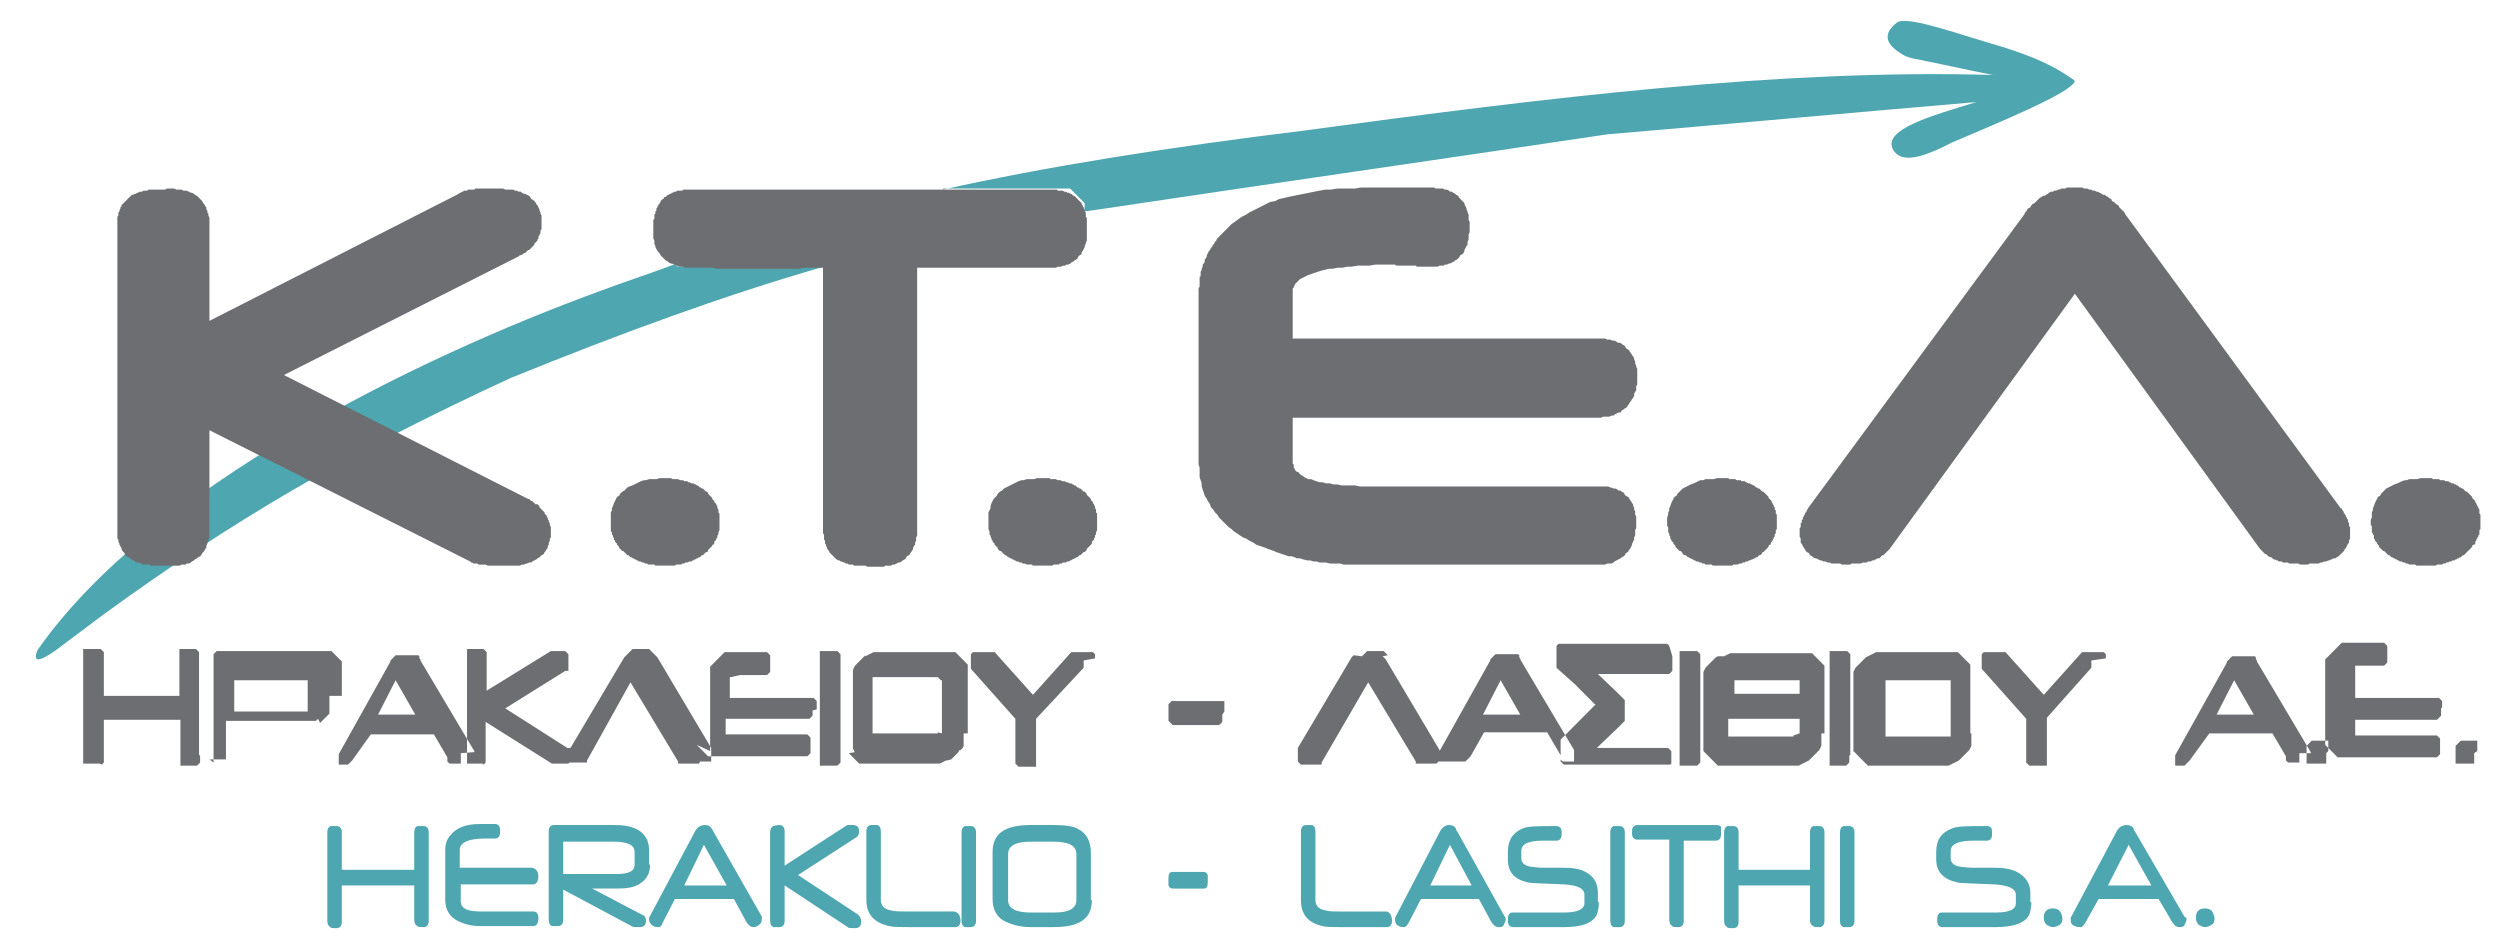 <svg width="120" height="45" viewBox="0 0 120 45" fill="none" xmlns="http://www.w3.org/2000/svg">
<g id="logo_ktel 1">
<path id="Vector" fill-rule="evenodd" clip-rule="evenodd" d="M9.604 36.252V36.352V36.402V36.452V36.502V36.552V36.602L9.554 36.652L9.505 36.702L9.455 36.752H9.405H9.356H9.306H9.256H9.207H9.157H9.107H9.058H9.008H8.958H8.909H8.859H8.809H8.76H8.71H8.66V36.702V36.652V36.602V36.552V36.502V36.452V36.402V36.352V36.302V36.252V34.552H4.985V36.252V36.302V36.352V36.402V36.452V36.502V36.552V36.602L4.936 36.652L4.886 36.702L4.787 36.652H4.737H4.687H4.638H4.588H4.538H4.489H4.439H4.389H4.34H4.29H4.24H4.191H4.141H4.092H4.042H3.992V36.602V36.552V36.502V36.452V36.402V36.352V36.302V36.252V36.202V36.152V31.652V31.602V31.552V31.502V31.452V31.402V31.352V31.302V31.252V31.202V31.152H4.042H4.092H4.141H4.191H4.24H4.29H4.34H4.389H4.439H4.489H4.538H4.588H4.638H4.687H4.737H4.787H4.836L4.886 31.202L4.936 31.252L4.985 31.302V31.352V31.402V31.452V31.502V31.552V31.602V31.652V33.402H8.611V31.652V31.602V31.552V31.502V31.452V31.402V31.352V31.302V31.252V31.202V31.152H8.66H8.71H8.76H8.809H8.859H8.909H8.958H9.008H9.058H9.107H9.157H9.207H9.256H9.306H9.356H9.405L9.455 31.202L9.505 31.252L9.554 31.302V31.352V31.402V31.452V31.502V31.552V31.602V31.652V36.252H9.604ZM15.812 33.402V33.452V33.502V33.552V33.602V33.652V33.702V33.752V33.802V33.852V33.902V33.952V34.002V34.052V34.102V34.152V34.202V34.252L15.762 34.302L15.713 34.352L15.663 34.402L15.613 34.452L15.563 34.502L15.514 34.552L15.464 34.602L15.415 34.652L15.365 34.702L15.265 34.502L15.216 34.552L15.166 34.602H15.117H15.067H15.017H14.967H14.918H14.868H14.819H14.769H14.719H14.67H14.62H14.57H14.521H14.471H14.421H14.372H14.322H14.272H14.223H14.173H14.123H14.074H14.024H13.974H13.925H13.875H13.825H13.776H13.726H13.676H13.627H13.577H13.527H13.478H10.846V35.952V36.002V36.052V36.102V36.152V36.202V36.252V36.302V36.352V36.402V36.452H10.796H10.746H10.697H10.647H10.597H10.548H10.498H10.448H10.399H10.349H10.299H10.25H10.2H10.15H10.101H10.051L10.001 36.402L10.25 36.602V36.552V36.502V36.452V36.402V36.352V36.302V36.252V31.752V31.702V31.652V31.602V31.552V31.502V31.452V31.402L10.299 31.352L10.349 31.302L10.399 31.252H10.448H10.498H10.548H10.597H10.647H10.697H14.024H14.074H14.123H14.173H14.223H14.272H14.322H14.372H14.421H14.471H14.521H14.57H14.62H14.67H14.719H14.769H14.819H14.868H14.918H14.967H15.017H15.067H15.117H15.166H15.216H15.265H15.315H15.365H15.415H15.464H15.514H15.563H15.613H15.663H15.713H15.762H15.812H15.861H15.911L15.961 31.302L16.01 31.352L16.06 31.402L16.11 31.452L16.159 31.502L16.209 31.552L16.259 31.602L16.308 31.652L16.358 31.702L16.408 31.752V31.802V31.852V31.902V31.952V32.002V32.052V32.102V32.152V32.202V32.252V32.302V32.352V32.402V32.452V32.502V32.552V33.402H15.812ZM14.769 33.352V32.652H14.719H14.67H14.62H14.57H14.521H14.471H14.421H14.372H14.322H14.272H14.223H14.173H14.123H14.074H14.024H13.974H13.925H11.243V34.152H13.925H13.974H14.024H14.074H14.123H14.173H14.223H14.272H14.322H14.372H14.421H14.471H14.521H14.57H14.62H14.67H14.719H14.769V34.102V34.052V33.352ZM22.119 36.152V36.202V36.252V36.302V36.352V36.402V36.452V36.502V36.552V36.602V36.652H22.069H22.02H21.97H21.92H21.871H21.821H21.771H21.722H21.672H21.622H21.573L21.523 36.602L21.473 36.552V36.502V36.452V36.402V36.352L20.828 35.252H17.798L16.904 36.502L16.855 36.552L16.805 36.602L16.755 36.652L16.706 36.702H16.656H16.606H16.557H16.507H16.457H16.408H16.358H16.308H16.259V36.652V36.602V36.552V36.502V36.452V36.402V36.352V36.302V36.252V36.202L18.742 31.752V31.702L18.791 31.652L18.841 31.602L18.891 31.552L18.941 31.502L18.99 31.452H19.04H19.09H19.139H19.189H19.238H19.288H19.338H19.387H19.437H19.487H19.536H19.586H19.636H19.685H19.735H19.785H19.834H19.884H19.934H19.983H20.033H20.083L20.132 31.502V31.552V31.602L20.182 31.652V31.702L22.765 36.052V36.102L22.119 36.152ZM19.934 34.302L18.99 32.652L18.146 34.302H19.934ZM27.333 36.602L27.284 36.652H27.234H27.184H27.135H27.085H27.035H26.986H26.936H26.886H26.837H26.787H26.738H26.688H26.638H26.588H26.539H26.489L23.311 34.652V36.252V36.302V36.352V36.402V36.452V36.502V36.552V36.602L23.261 36.652L23.211 36.702L23.162 36.652H23.112H23.062H23.013H22.963H22.913H22.864H22.814H22.765H22.715H22.665H22.616H22.566H22.516H22.466H22.417V36.602V36.552V36.502V36.452V36.402V36.352V36.302V36.252V36.202V36.152V31.652V31.602V31.552V31.502V31.452V31.402V31.352V31.302V31.252V31.202V31.152H22.466H22.516H22.566H22.616H22.665H22.715H22.765H22.814H22.864H22.913H22.963H23.013H23.062H23.112H23.162H23.211L23.261 31.202L23.311 31.252L23.36 31.302V31.352V31.402V31.452V31.502V31.552V31.602V31.652V33.152L26.439 31.252H26.489H26.787H26.837H26.886H26.936H26.986H27.035H27.085H27.135L27.184 31.302L27.234 31.352L27.284 31.402V31.452V31.502V31.552V31.602V31.652V31.702V31.752V31.802V31.852V31.902V31.952V32.002V32.052V32.102V32.152V32.202H27.234H27.184H27.135L24.254 34.002L27.234 35.902H27.284H27.333H27.383L29.965 31.552L30.015 31.502L30.065 31.452L30.114 31.402L30.164 31.352L30.214 31.302L30.264 31.252L30.313 31.202L30.363 31.152H30.413H30.462H30.512H30.561H30.611H30.661H30.71H30.76H30.81H30.859H30.909H30.959H31.008H31.058H31.108H31.157L31.207 31.202L31.257 31.252L31.306 31.302L31.356 31.352L31.406 31.402L31.455 31.452L31.505 31.502L31.555 31.552L34.137 35.902V35.952V36.002V36.052V36.102V36.152V36.202V36.252V36.302V36.352V36.402V36.452V36.502V36.552H33.591V36.602L33.541 36.652H33.492H33.442H33.392H33.343H33.293H33.243H33.194H33.144H33.094H33.045H32.995H32.945H32.896H32.846H32.796H32.747H32.697H32.647H32.598H32.548V36.602V36.552L30.264 32.752L28.178 36.502V36.552V36.602H28.128H28.078H28.029H27.979H27.929H27.88H27.83H27.78H27.731H27.681H27.631H27.582H27.532H27.482H27.433H27.383H27.333H27.284H27.234H27.333ZM39.004 34.102V34.152V34.202V34.252V34.302V34.352L38.954 34.402L38.905 34.452L38.855 34.502H38.805H38.756H38.706H38.656H38.607H38.557H34.832V35.202V35.252H34.882H34.932H34.981H35.031H35.081H35.13H35.18H35.23H35.279H35.329H35.379H35.428H35.478H35.528H35.577H35.627H35.677H38.458H38.507H38.557H38.607H38.656H38.706H38.756L38.805 35.302L38.855 35.352L38.905 35.402V35.452V35.502V35.552V35.602V35.652V35.702V35.752V35.802V35.852V35.902V35.952V36.002V36.052V36.102V36.152L38.855 36.202L38.805 36.252L38.756 36.302H38.706H38.656H38.607H38.557H38.507H35.677H35.627H35.577H35.528H35.478H35.428H35.379H35.329H35.279H35.23H35.18H35.13H35.081H35.031H34.981H34.932H34.882H34.832H34.783H34.733H34.683H34.634H34.584H34.534H34.485H34.435H34.385H34.336H34.286H34.236H34.187H34.137H34.087H34.038H33.988L33.938 36.252L33.889 36.202L33.839 36.152L33.789 36.102L33.74 36.052L33.69 36.002L33.641 35.952L33.591 35.902L33.541 35.852L33.492 35.802L33.442 35.752L34.087 36.052V36.002V35.952V35.902V35.852V35.802V35.752V35.702V35.652V35.602V35.552V35.502V35.452V35.402V35.352V35.302V35.252V35.202V35.152V32.602V32.552V32.502V32.452V32.402V32.352V32.302V32.252V32.202V32.152V32.102V32.052V32.002V31.952V31.902V32.002L34.137 31.952L34.187 31.902L34.236 31.852L34.286 31.802L34.336 31.752L34.385 31.702L34.435 31.652L34.485 31.602L34.534 31.552L34.584 31.502L34.634 31.452L34.683 31.402L34.733 31.352L34.783 31.302H34.832H34.882H34.932H34.981H35.031H35.081H35.13H35.18H35.23H35.279H35.329H35.379H35.428H35.478H35.528H35.577H35.627H35.677H35.726H36.521H36.571H36.62H36.67H36.72H36.769H36.819L36.868 31.352L36.918 31.402L36.968 31.452V31.502V31.552V31.602V31.652V31.702V31.752V31.802V31.902V31.952V32.002V32.052V32.102V32.152V32.202V32.252L36.918 32.302L36.868 32.352L36.819 32.402H36.769H36.72H36.67H36.62H36.571H36.521H36.422H36.322H36.273H36.223H36.173H36.124H36.074H36.024H35.975H35.925H35.875H35.826H35.776H35.726H35.677H35.627H35.577H35.528L35.081 32.502H35.031V32.552V33.502H38.756H38.805H38.855H38.905H38.954H39.004H39.054L39.103 33.552L39.153 33.602L39.203 33.652V33.702V33.752V33.802V33.852V33.902V33.952V34.002V34.052L39.004 34.102ZM40.345 36.252V36.352V36.402V36.452V36.502V36.552V36.602L40.295 36.652L40.246 36.702L40.196 36.752H40.146H40.097H40.047H39.997H39.948H39.898H39.848H39.799H39.749H39.699H39.65H39.6H39.55H39.501H39.451H39.401H39.352V36.702V36.652V36.602V36.552V36.502V36.452V36.402V36.352V36.302V36.252V31.752V31.702V31.652V31.602V31.552V31.502V31.452V31.402V31.352V31.302V31.252H39.401H39.451H39.501H39.55H39.6H39.65H39.699H39.749H39.799H39.848H39.898H39.948H39.997H40.047H40.097H40.146H40.196L40.246 31.302L40.295 31.352L40.345 31.402V31.452V31.502V31.552V31.602V31.652V31.702V31.752V36.252ZM46.255 35.202V35.302V35.402V35.502V35.602V35.702V35.802L46.205 35.902L46.155 35.952L46.106 36.002H46.056L46.006 36.102L45.957 36.152L45.907 36.202L45.857 36.252L45.808 36.302L45.758 36.352L45.708 36.402L45.659 36.452L45.46 36.502H45.41L45.311 36.552L45.212 36.602L45.112 36.652H45.013H44.914H44.815H44.715H44.616H44.517H44.417H44.318H44.169H42.927H42.878H42.828H42.778H42.729H42.679H42.629H42.58H42.53H42.48H42.431H42.381H42.331H42.282H42.232H42.182H42.133H42.083H42.033H41.984H41.934H41.884H41.835H41.785H41.735H41.686H41.636H41.586H41.537H41.487H41.438H41.388H41.338H41.288H41.239L41.189 36.602L41.139 36.552L41.09 36.502L41.04 36.452L40.99 36.402L40.941 36.352L40.891 36.302L40.842 36.252L40.792 36.202L40.742 36.152L41.04 36.102L40.99 36.052V36.002L40.941 35.952V35.902V35.852V35.802V35.752V35.702V35.652V35.602V35.552V35.502V35.452V35.402V35.352V35.302V35.252V35.202V35.152V32.752V32.652V32.552V32.452V32.352V32.252V32.152L40.99 32.052L41.04 31.952L41.09 31.902L41.139 31.852L41.189 31.802L41.239 31.752L41.288 31.702L41.338 31.652L41.388 31.602L41.438 31.552L41.487 31.502L41.537 31.452V31.502L41.636 31.452L41.735 31.402L41.835 31.352L41.934 31.302H42.033H42.133H42.232H42.331H42.431H42.53H42.629H42.729H42.878H44.119H44.169H44.218H44.268H44.318H44.367H44.417H44.467H44.517H44.566H44.616H44.666H44.715H44.765H44.815H44.864H44.914H44.964H45.013H45.063H45.112H45.162H45.212H45.261H45.311H45.361H45.41H45.46H45.51H45.559H45.609H45.659H45.708H45.758H45.808H45.857L45.907 31.352L45.957 31.402L46.006 31.452L46.056 31.502L46.106 31.552L46.155 31.602L46.205 31.652L46.255 31.702L46.304 31.752L46.354 31.802L46.404 31.852L46.453 31.902V31.952V32.002V32.052V32.102V32.152V32.202V32.252V32.302V32.352V32.402V32.452V32.502V32.552V32.602V32.652V32.702V32.752V35.202H46.255ZM45.212 35.202V32.852V32.802V32.752V32.702V32.652H45.162L45.013 32.502H44.964H44.914H44.864H44.815H44.765H44.715H44.666H44.616H44.566H44.517H44.467H44.417H44.367H44.318H44.268H44.218H42.977H42.927H42.878H42.828H42.778H42.729H42.679H42.629H42.58H42.53H42.48H42.431H42.381H42.331H42.282H42.232H42.033H41.984H41.934H41.884V32.552V32.602V32.652V32.702V35.052V35.102V35.152V35.202H41.934H41.984H42.033H42.083H42.133H42.182H42.232H42.282H42.331H42.381H42.431H42.48H42.53H42.58H42.629H42.679H42.729H42.778H42.828H44.069H44.119H44.169H44.218H44.268H44.318H44.367H44.417H44.467H44.517H44.566H44.616H44.666H44.715H44.765H44.815H44.864H44.914H44.964H45.013V35.152L45.212 35.202ZM52.016 31.702V31.752V31.802V31.852V31.902V31.952V32.002V32.052L49.731 34.502V36.252V36.302V36.352V36.402V36.452V36.502V36.552V36.602V36.652V36.702V36.752V36.802H49.681H49.632H49.582H49.532H49.483H49.433H49.383H49.334H49.284H49.234H49.185H49.135H49.085H49.036H48.986H48.936H48.887L48.837 36.752L48.788 36.702L48.738 36.652V36.602V36.552V36.502V36.452V36.402V36.352V36.302V34.502L46.602 32.102V32.052V32.002V31.952V31.902V31.852V31.802V31.752V31.702V31.652V31.602V31.552V31.502V31.452V31.402L46.652 31.352L46.702 31.302H46.751H46.801H46.851H46.9H46.95H47H47.049H47.099H47.149H47.198H47.248H47.298H47.347H47.397H47.447H47.496H47.546H47.596H47.645H47.695H47.745L49.582 33.352L51.42 31.302H51.469H51.519H51.569H51.618H51.668H51.718H51.767H51.817H51.867H51.916H51.966H52.016H52.065H52.115H52.164H52.214H52.264H52.313H52.363H52.413H52.462L52.512 31.352L52.562 31.402V31.452V31.502V31.552V31.602L52.016 31.702ZM58.67 34.302V34.402V34.452V34.502V34.552V34.602V34.652L58.621 34.702L58.571 34.752L58.521 34.802H58.472H58.422H58.372H58.323H58.273H58.223H56.435H56.386H56.336H56.286L56.237 34.752L56.187 34.702L56.138 34.652L56.088 34.602V34.552V34.502V34.452V34.402V34.352V34.302V34.252V34.202V34.152V34.102V34.052V34.002V33.952V33.902V33.852V33.802L56.138 33.752L56.187 33.702L56.237 33.652H56.286H56.336H56.386H56.435H56.485H56.535H58.372H58.422H58.472H58.521H58.571H58.621H58.67H58.72H58.77V33.702V33.752V33.802V33.852V33.902V33.952V34.002V34.052V34.102V34.152L58.67 34.302ZM69.05 36.552L69 36.602L68.95 36.652H68.901H68.851H68.801H68.752H68.702H68.652H68.603H68.553H68.503H68.454H68.404H68.354H68.305H68.255H68.205H68.156H68.106H68.056H68.007H67.957V36.602V36.552L65.673 32.752L63.438 36.602V36.652V36.702H63.388H63.339H63.289H63.239H63.19H63.14H63.09H63.041H62.991H62.941H62.892H62.842H62.792H62.742H62.693H62.643H62.593H62.544H62.494H62.444L62.395 36.652L62.345 36.602L62.296 36.552V36.502V36.452V36.402V36.352V36.302V36.252V36.202V36.152V36.102V36.052V36.002V35.952V35.902L64.878 31.552L64.928 31.502L64.977 31.452L65.375 31.502L65.424 31.452L65.474 31.402L65.524 31.352L65.573 31.302L65.623 31.252H65.673H65.722H65.772H65.822H65.871H65.921H65.971H66.02H66.07H66.12H66.169H66.219H66.269H66.318H66.368H66.418L66.467 31.302L66.517 31.352L66.567 31.402L66.616 31.452L66.368 31.502L66.418 31.552L66.467 31.602L66.517 31.652L69.099 36.002V36.052L71.533 31.702V31.652L71.582 31.602L71.632 31.552L71.682 31.502L71.731 31.452L71.781 31.402H71.831H71.88H71.93H71.98H72.029H72.079H72.129H72.178H72.228H72.278H72.327H72.377H72.427H72.476H72.526H72.576H72.625H72.675H72.725H72.774H72.824H72.874L72.923 31.452V31.502V31.552L72.973 31.602V31.652L75.555 36.002V36.052V36.102V36.152V36.202V36.252V36.302V36.352V36.402V36.452V36.502V36.552H75.506H75.456H75.406H75.357H75.307H75.257H75.208H75.158H75.108H75.059H75.009L74.959 36.502L74.91 36.452V36.402V36.352V36.302V36.252L74.264 35.152H71.235L70.589 36.302L70.54 36.352L70.49 36.402L70.44 36.452L70.391 36.502L70.341 36.552H70.291H70.242H70.192H70.142H70.093H70.043H69.993H69.944H69.894H69.05ZM72.973 34.302L72.029 32.652L71.185 34.302H72.973ZM80.224 36.652L80.174 36.702H80.124H80.075H80.025H79.975H79.926H75.953H75.903H75.853H75.804H75.754H75.704H75.655H75.605H75.555H75.506H75.456H75.406H75.357H75.307H75.257H75.208H75.158H75.108H75.059L75.009 36.652L74.959 36.602L74.91 36.552V36.502V36.452V36.402V36.352V36.302V36.252V36.202V36.152V36.102V36.052V36.002V35.952V35.902V35.852V35.802V35.752V35.702V35.652V35.602V35.552V35.502L76.598 33.802H76.549L76.499 33.752L76.449 33.702L76.4 33.652L76.35 33.602L76.3 33.552L76.251 33.502L76.201 33.452L76.151 33.402L76.102 33.352L76.052 33.302L76.002 33.252L75.953 33.202L75.903 33.152L75.853 33.102L75.804 33.052L75.754 33.002L75.704 32.952L75.655 32.902L75.605 32.852L74.711 32.052V32.002V31.952V31.902V31.852V31.802V31.752V31.702V31.652V31.602V31.552V31.502V31.452V31.402V31.352V31.302V31.252V31.202V31.152V31.102V31.052V31.002L74.761 30.952L74.81 30.902H74.86H74.91H74.959H75.009H75.059H75.108H75.158H75.208H75.257H75.307H75.357H75.406H75.456H75.506H75.555H75.605H75.655H75.704H75.754H79.727H79.777H79.826H79.876H79.926H79.975H80.025L80.075 30.952L80.124 31.002L80.273 31.502V31.552V31.602V31.652V31.702V31.752V31.802V31.852V31.902V31.952V32.002V32.052V32.102V32.152V32.202L80.224 32.252L80.174 32.302L80.124 32.352H80.075H80.025H79.975H79.926H79.876H79.826H76.698L77.691 33.302L77.74 33.352L77.79 33.402L77.84 33.452L77.889 33.502L77.939 33.552L77.989 33.602V33.652V33.702V33.752V33.802V33.852V33.902V33.952V34.002V34.052V34.102V34.152V34.202V34.252V34.302V34.352V34.402V34.452V34.502V34.552V34.602L77.939 34.652L77.889 34.702L77.84 34.752L77.79 34.802L77.74 34.852L77.691 34.902L76.648 35.902H79.777H79.826H79.876H79.926H79.975H80.025H80.075L80.124 35.952L80.174 36.002L80.224 36.052V36.102V36.152V36.202V36.252V36.302V36.352V36.402V36.452V36.502V36.552V36.602V36.652V36.702V36.752V36.652ZM81.614 36.252V36.352V36.402V36.452V36.502V36.552V36.602L81.564 36.652L81.515 36.702L81.465 36.752H81.415H81.366H81.316H81.266H81.217H81.167H81.118H81.068H81.018H80.969H80.919H80.869H80.82H80.77H80.72H80.671H80.621V36.702V36.652V36.602V36.552V36.502V36.452V36.402V36.352V36.302V36.252V31.752V31.702V31.652V31.602V31.552V31.502V31.452V31.402V31.352V31.302V31.252H80.671H80.72H80.77H80.82H80.869H80.919H80.969H81.018H81.068H81.118H81.167H81.217H81.266H81.316H81.366H81.415H81.465L81.515 31.302L81.564 31.352L81.614 31.402V31.452V31.502V31.552V31.602V31.652V31.702V31.752V36.252ZM87.425 35.202V35.302V35.402V35.502V35.602V35.702V35.802L87.375 35.902L87.325 36.002L87.276 36.052L87.226 36.102L87.176 36.152L87.127 36.202L87.077 36.252L87.027 36.302L86.978 36.352L86.928 36.402L86.878 36.452L86.829 36.502L86.729 36.552L86.63 36.602L86.531 36.652L86.431 36.702L86.332 36.752H86.233H86.133H86.034H85.935H85.835H85.736H85.637H85.537H85.388H84.147H84.097H84.048H83.998H83.948H83.899H83.849H83.799H83.75H83.7H83.65H83.601H83.551H83.501H83.452H83.402H83.352H83.303H83.253H83.203H83.154H83.104H83.054H83.005H82.955H82.905H82.856H82.806H82.756H82.707H82.657H82.607H82.558H82.508H82.458L82.409 36.702L82.359 36.652L82.309 36.602L82.26 36.552L82.21 36.502L82.16 36.452L82.111 36.402L82.061 36.352L82.011 36.302L81.962 36.252L81.912 36.202L81.862 36.152L81.813 36.102L81.763 36.052V36.002V35.952V35.902V35.852V35.802V35.752V35.702V35.652V35.602V35.552V35.502V35.452V35.402V35.352V35.302V35.252V32.852V32.752V32.652V32.552V32.452V32.352V32.252L81.813 32.152L81.862 32.052L81.912 32.002L81.962 31.952L82.011 31.902L82.061 31.852L82.111 31.802L82.16 31.752L82.21 31.702L82.26 31.652L82.309 31.602L82.359 31.552L82.458 31.502H82.756L82.856 31.452L82.955 31.402L83.054 31.352H83.154H83.253H83.352H83.452H83.551H83.65H83.75H83.849H83.998H85.24H85.289H85.339H85.388H85.438H85.488H85.537H85.587H85.637H85.686H85.736H85.786H85.835H85.885H85.935H85.984H86.034H86.084H86.133H86.183H86.233H86.282H86.332H86.382H86.431H86.481H86.531H86.58H86.63H86.68H86.729H86.779H86.829H86.878H86.928H86.978L87.027 31.402L87.077 31.452L87.127 31.502L87.176 31.552L87.226 31.602L87.276 31.652L87.325 31.702L87.375 31.752L87.425 31.802L87.474 31.852L87.524 31.902L87.574 31.952V32.002V32.052V32.102V32.152V32.202V32.252V32.302V32.352V32.402V32.452V32.502V32.552V32.602V32.652V32.702V32.752V32.802V35.202H87.425ZM86.382 33.302V32.852V32.802V32.752V32.702V32.652H86.332H86.282H86.233H86.183H86.133H86.084H86.034H85.984H85.935H85.885H85.835H85.786H85.736H85.686H85.637H85.587H85.537H85.488H85.438H84.197H84.147H84.097H84.048H83.998H83.948H83.899H83.849H83.799H83.75H83.7H83.65H83.601H83.551H83.501H83.452H83.402H83.352H83.303H83.253V32.702V32.752V32.802V32.852V33.302H86.382ZM86.382 35.202V34.502H82.955V35.202V35.252V35.302V35.352H83.005H83.054H83.104H83.154H83.203H83.253H83.303H83.352H83.402H83.452H83.501H83.551H83.601H83.65H83.7H83.75H83.799H83.849H83.899H85.14H85.19H85.24H85.289H85.339H85.388H85.438H85.488H85.537H85.587H85.637H85.686H85.736H85.786H85.835H85.885H85.935H85.984H86.034H86.084V35.302L86.382 35.202ZM88.766 36.252V36.352V36.402V36.452V36.502V36.552V36.602L88.716 36.652L88.666 36.702L88.617 36.752H88.567H88.517H88.468H88.418H88.368H88.319H88.269H88.219H88.169H88.12H88.07H88.021H87.971H87.921H87.872H87.822V36.702V36.652V36.602V36.552V36.502V36.452V36.402V36.352V36.302V36.252V31.752V31.702V31.652V31.602V31.552V31.502V31.452V31.402V31.352V31.302V31.252H87.872H87.921H87.971H88.021H88.07H88.12H88.169H88.219H88.269H88.319H88.368H88.418H88.468H88.517H88.567H88.617H88.666L88.716 31.302L88.766 31.352L88.815 31.402V31.452V31.502V31.552V31.602V31.652V31.702V31.752V36.252H88.766ZM94.626 35.202V35.302V35.402V35.502V35.602V35.702V35.802L94.576 35.902L94.526 36.002L94.477 36.052L94.427 36.102L94.377 36.152L94.328 36.202L94.278 36.252L94.228 36.302L94.179 36.352L94.129 36.402L94.079 36.452L94.03 36.502L93.93 36.552L93.831 36.602L93.732 36.652L93.632 36.702L93.533 36.752H93.434H93.334H93.235H93.136H93.036H92.937H92.838H92.739H92.59H91.348H91.298H91.249H91.199H91.149H91.1H91.05H91H90.951H90.901H90.851H90.802H90.752H90.702H90.653H90.603H90.553H90.504H90.454H90.404H90.355H90.305H90.255H90.206H90.156H90.106H90.057H90.007H89.957H89.908H89.858H89.808H89.759H89.709H89.659L89.61 36.702L89.56 36.652L89.51 36.602L89.461 36.552L89.411 36.502L89.362 36.452L89.312 36.402L89.262 36.352L89.213 36.302L89.163 36.252L89.113 36.202L89.064 36.152L89.014 36.102L88.964 36.052V36.002V35.952V35.902V35.852V35.802V35.752V35.702V35.652V35.602V35.552V35.502V35.452V35.402V35.352V35.302V35.252V32.852V32.752V32.652V32.552V32.452V32.352V32.252L89.014 32.152L89.064 32.052L89.113 32.002L89.163 31.952L89.213 31.902L89.262 31.852L89.312 31.802L89.362 31.752L89.411 31.702L89.461 31.652L89.51 31.602L89.56 31.552L89.659 31.502L89.759 31.452L89.858 31.402L89.957 31.352L90.057 31.302H90.156H90.255H90.355H90.454H90.553H90.653H90.752H90.851H91H92.242H92.291H92.341H92.391H92.441H92.49H92.54H92.59H92.639H92.689H92.739H92.788H92.838H92.888H92.937H92.987H93.036H93.086H93.136H93.185H93.235H93.285H93.334H93.384H93.434H93.483H93.533H93.583H93.632H93.682H93.732H93.781H93.831H93.881H93.93H93.98L94.03 31.352L94.079 31.402L94.129 31.452L94.179 31.502L94.228 31.552L94.278 31.602L94.328 31.652L94.377 31.702L94.427 31.752L94.477 31.802L94.526 31.852L94.576 31.902V31.952V32.002V32.052V32.102V32.152V32.202V32.252V32.302V32.352V32.402V32.452V32.502V32.552V32.602V32.652V32.702V32.752V35.202H94.626ZM93.632 35.202V32.852V32.802V32.752V32.702V32.652H93.583H93.533H93.483H93.434H93.384H93.334H93.285H93.235H93.185H93.136H93.086H93.036H92.987H92.937H92.888H92.838H92.788H92.739H92.689H91.447H91.398H91.348H91.298H91.249H91.199H91.149H91.1H91.05H91H90.951H90.901H90.851H90.802H90.752H90.702H90.653H90.603H90.553H90.504V32.702V32.752V32.802V32.852V35.202V35.252V35.302V35.352H90.553H90.603H90.653H90.702H90.752H90.802H90.851H90.901H90.951H91H91.05H91.1H91.149H91.199H91.249H91.298H91.348H91.398H91.447H92.689H92.739H92.788H92.838H92.888H92.937H92.987H93.036H93.086H93.136H93.185H93.235H93.285H93.334H93.384H93.434H93.483H93.533H93.583H93.632V35.302V35.202ZM100.386 31.702V31.752V31.802V31.852V31.902V31.952V32.002V32.052L98.251 34.452V36.202V36.252V36.302V36.352V36.402V36.452V36.502V36.552V36.602V36.652V36.702V36.752H98.201H98.152H98.102H98.052H98.003H97.953H97.903H97.854H97.804H97.754H97.705H97.655H97.605H97.556H97.506H97.456H97.407L97.357 36.702L97.307 36.652L97.258 36.602V36.552V36.502V36.452V36.402V36.352V36.302V36.252V34.502L95.122 32.102V32.052V32.002V31.952V31.902V31.852V31.802V31.752V31.702V31.652V31.602V31.552V31.502V31.452V31.402L95.172 31.352L95.222 31.302H95.271H95.321H95.371H95.42H95.47H95.52H95.569H95.619H95.668H95.718H95.768H95.817H95.867H95.917H95.966H96.016H96.066H96.115H96.165H96.215H96.264L98.102 33.352L99.939 31.302H99.989H100.039H100.088H100.138H100.188H100.237H100.287H100.337H100.386H100.436H100.486H100.535H100.585H100.635H100.684H100.734H100.784H100.833H100.883H100.933H100.982L101.032 31.352L101.082 31.402V31.452V31.502V31.552V31.602L100.386 31.702ZM110.369 36.152V36.202V36.252V36.302V36.352V36.402V36.452V36.502V36.552V36.602H110.319H110.269H110.22H110.17H110.12H110.071H110.021H109.971H109.922H109.872H109.822L109.773 36.552L109.723 36.502V36.452V36.402V36.352V36.302L109.077 35.202H106.048L105.104 36.502L105.055 36.552L105.005 36.602L104.955 36.652L104.906 36.702L104.856 36.752H104.806H104.757H104.707H104.657H104.608H104.558H104.508H104.459H104.409V36.702V36.652V36.602V36.552V36.502V36.452V36.402V36.352V36.302V36.252L106.892 31.802V31.752L106.942 31.702L106.992 31.652L107.041 31.602L107.091 31.552L107.141 31.502H107.19H107.24H107.289H107.339H107.389H107.438H107.488H107.538H107.587H107.637H107.687H107.736H107.786H107.836H107.885H107.935H107.985H108.034H108.084H108.134H108.183H108.233L108.283 31.552V31.602V31.652L108.332 31.702V31.752L110.915 36.102V36.152H110.369ZM108.183 34.302L107.24 32.652L106.396 34.302H108.183ZM111.66 36.152V36.202V36.252V36.302V36.352V36.402V36.452V36.502V36.552V36.602V36.652H111.61H111.56H111.511H111.461H111.411H111.362H111.312H111.262H111.213H111.163H111.113H111.064H111.014H110.964H110.915H110.865H110.815H110.766H110.716V36.602V36.552V36.502V36.452V36.402V36.352V36.302V36.252V36.202V36.152V36.102V36.052V36.002V35.952V35.902V35.852V35.802L110.766 35.752L110.815 35.702L110.865 35.652L110.915 35.602L110.964 35.552H111.014H111.064H111.113H111.163H111.213H111.262H111.312H111.362H111.411H111.461H111.511H111.56H111.61H111.66H111.709H111.759V35.602V35.652V35.702V35.752V35.802V35.852V35.902V35.952V36.002V36.052L111.66 36.152ZM117.172 34.002V34.052V34.102V34.152V34.202V34.252V34.302V34.352L117.123 34.402L117.073 34.452L117.023 34.502L116.974 34.552H116.924H116.874H116.825H116.775H116.725H113.05V35.252V35.302H113.1H113.15H113.199H113.249H113.299H113.348H113.398H113.448H113.497H113.547H113.597H113.646H113.696H113.746H113.795H113.845H113.895H116.676H116.725H116.775H116.825H116.874H116.924H116.974L117.023 35.352L117.073 35.402L117.123 35.452V35.502V35.552V35.602V35.652V35.702V35.752V35.802V35.852V35.902V35.952V36.002V36.052V36.102V36.152V36.202L117.073 36.252L117.023 36.302L116.974 36.352H116.924H116.874H116.825H116.775H116.725H113.895H113.845H113.795H113.746H113.696H113.646H113.597H113.547H113.497H113.448H113.398H113.348H113.299H113.249H113.199H113.15H113.1H113.05H113.001H112.951H112.901H112.852H112.802H112.752H112.703H112.653H112.603H112.554H112.504H112.454H112.405H112.355H112.305H112.256H112.206L112.156 36.302L112.107 36.252L112.057 36.202L112.007 36.152L111.958 36.102L111.908 36.052L111.858 36.002L111.809 35.952L111.759 35.902L111.709 35.852L111.66 35.802L111.61 35.752V35.702V35.652V35.602V35.552V35.502V35.452V35.402V35.352V35.302V35.252V35.202V35.152V35.102V35.052V35.002V34.952V34.902V34.852V32.302V32.252V32.202V32.152V32.102V32.052V32.002V31.952V31.902V31.852V31.802V31.752V31.702V31.652L111.66 31.602L111.709 31.552L111.759 31.502L111.809 31.452L111.858 31.402L111.908 31.352L111.958 31.302L112.007 31.252L112.057 31.202L112.107 31.152L112.156 31.102L112.206 31.052L112.256 31.002L112.305 30.952L112.355 30.902L112.405 30.852H112.454H112.504H112.554H112.603H112.653H112.703H112.752H112.802H112.852H112.901H112.951H113.001H113.05H113.1H113.15H113.199H113.249H113.299H113.348H114.143H114.193H114.242H114.292H114.342H114.391H114.441L114.49 30.902L114.54 30.952L114.59 31.002V31.052V31.102V31.152V31.202V31.252V31.302V31.352V31.452V31.502V31.552V31.602V31.652V31.702V31.752V31.802L114.54 31.852L114.49 31.902L114.441 31.952H114.391H114.342H114.292H114.242H114.193H114.143H114.044H113.944H113.895H113.845H113.795H113.746H113.696H113.646H113.597H113.547H113.497H113.448H113.398H113.348H113.299H113.249H113.199H113.15H113.1H113.05V32.002V33.502H116.775H116.825H116.874H116.924H116.974H117.023H117.073L117.123 33.552L117.172 33.602L117.222 33.652V33.702V33.752V33.802V33.852V33.902V33.952L117.172 34.002ZM118.761 36.152V36.202V36.252V36.302V36.352V36.402V36.452V36.502V36.552V36.602V36.652H118.712H118.662H118.612H118.563H118.513H118.463H118.414H118.364H118.314H118.265H118.215H118.165H118.116H118.066H118.017H117.967H117.917H117.868V36.602V36.552V36.502V36.452V36.402V36.352V36.302V36.252V36.202V36.152V36.102V36.052V36.002V35.952V35.902V35.852V35.802L117.917 35.752L117.967 35.702L118.017 35.652L118.066 35.602L118.116 35.552H118.165H118.215H118.265H118.314H118.364H118.414H118.463H118.513H118.563H118.612H118.662H118.712H118.761H118.811H118.861H118.91V35.602V35.652V35.702V35.752V35.802V35.852V35.902V35.952V36.002V36.052L118.761 36.152Z" fill="#6D6E71"/>
<g id="Group">
<path id="Vector_2" fill-rule="evenodd" clip-rule="evenodd" d="M20.578 44.201C20.578 44.401 20.479 44.501 20.329 44.501C20.18 44.501 20.081 44.501 20.032 44.451C19.932 44.401 19.883 44.301 19.883 44.151V42.501H16.406V44.251C16.406 44.451 16.307 44.551 16.158 44.551C15.959 44.551 15.86 44.551 15.86 44.501C15.761 44.451 15.711 44.351 15.711 44.201V39.951C15.711 39.801 15.761 39.701 15.86 39.651C15.91 39.651 16.009 39.651 16.158 39.651C16.307 39.651 16.406 39.751 16.406 39.951V41.751H19.883V39.951C19.883 39.801 19.932 39.701 20.032 39.651C20.081 39.651 20.18 39.651 20.329 39.651C20.479 39.651 20.578 39.751 20.578 39.951V44.201ZM25.842 42.051C25.842 42.301 25.743 42.451 25.594 42.451H22.117V43.251C22.117 43.601 22.415 43.751 23.061 43.751H25.594C25.743 43.751 25.842 43.851 25.842 44.051C25.842 44.351 25.743 44.451 25.594 44.451H23.011C22.614 44.451 22.266 44.351 21.968 44.201C21.571 44.001 21.372 43.651 21.372 43.201V40.801C21.372 40.551 21.422 40.351 21.571 40.151C21.869 39.751 22.316 39.551 23.061 39.551H23.756C23.905 39.551 24.005 39.651 24.005 39.851V39.951C24.005 40.151 23.905 40.251 23.756 40.251C23.706 40.251 23.607 40.251 23.508 40.251C23.409 40.251 23.309 40.251 23.26 40.251C22.465 40.251 22.068 40.451 22.068 40.801V41.651H25.544C25.743 41.701 25.842 41.851 25.842 42.051ZM31.206 41.501C31.206 41.951 31.007 42.251 30.659 42.451C30.411 42.601 30.063 42.651 29.616 42.651H28.424L30.808 43.901C30.957 43.951 31.007 44.051 31.007 44.201C31.007 44.401 30.908 44.501 30.709 44.501C30.461 44.501 30.361 44.501 30.312 44.451L27.034 42.701V44.151C27.034 44.351 26.935 44.451 26.786 44.451C26.587 44.451 26.488 44.451 26.488 44.451C26.388 44.401 26.339 44.301 26.339 44.151V39.901C26.339 39.701 26.438 39.601 26.587 39.601H29.467C29.914 39.601 30.262 39.651 30.56 39.801C30.957 40.001 31.156 40.351 31.156 40.801V41.501H31.206ZM30.461 41.501V40.901C30.461 40.551 30.113 40.401 29.467 40.401H27.034V41.951H29.616C30.212 41.951 30.461 41.801 30.461 41.501ZM36.569 44.101C36.569 44.051 36.569 44.001 36.569 44.001L34.235 39.901C34.235 39.851 34.185 39.851 34.185 39.801C34.086 39.651 33.987 39.601 33.838 39.601C33.639 39.601 33.49 39.701 33.391 39.851L31.156 44.051C31.156 44.101 31.156 44.101 31.156 44.151C31.156 44.251 31.206 44.351 31.355 44.451C31.454 44.501 31.553 44.501 31.603 44.501C31.702 44.501 31.752 44.451 31.802 44.301L32.397 43.151H35.228L35.824 44.251C35.923 44.401 36.023 44.501 36.172 44.501C36.271 44.501 36.37 44.451 36.42 44.401C36.519 44.351 36.569 44.251 36.569 44.101ZM34.88 42.501H32.844L33.788 40.551L34.88 42.501ZM41.337 44.251C41.337 44.451 41.237 44.551 41.039 44.551C40.84 44.551 40.691 44.551 40.691 44.501L37.662 42.501V44.201C37.662 44.401 37.562 44.501 37.413 44.501C37.264 44.501 37.165 44.501 37.115 44.501C37.016 44.451 36.966 44.351 36.966 44.201V39.951C36.966 39.801 37.016 39.701 37.115 39.651C37.165 39.651 37.264 39.601 37.413 39.601C37.562 39.601 37.662 39.701 37.662 39.901V41.551L40.592 39.651C40.641 39.601 40.691 39.601 40.691 39.601H40.939C41.138 39.601 41.237 39.701 41.237 39.901C41.237 40.051 41.188 40.151 41.088 40.201L38.307 42.001L41.188 43.901C41.287 44.001 41.337 44.101 41.337 44.251ZM46.104 44.201C46.104 44.401 46.005 44.501 45.856 44.501H43.571C43.174 44.501 42.876 44.501 42.678 44.451C41.982 44.301 41.585 43.901 41.585 43.201V39.901C41.585 39.701 41.684 39.601 41.833 39.601C41.982 39.601 42.081 39.601 42.131 39.601C42.23 39.651 42.28 39.751 42.28 39.901V43.201C42.28 43.451 42.429 43.651 42.777 43.701C42.926 43.751 43.174 43.751 43.522 43.751H45.806C46.005 43.801 46.104 43.951 46.104 44.201ZM46.849 44.201C46.849 44.401 46.75 44.501 46.601 44.501C46.452 44.501 46.303 44.501 46.303 44.501C46.203 44.451 46.154 44.351 46.154 44.201V39.951C46.154 39.801 46.203 39.701 46.303 39.651C46.352 39.651 46.452 39.651 46.601 39.651C46.75 39.651 46.849 39.751 46.849 39.951V44.201ZM52.411 43.201C52.411 44.101 51.815 44.501 50.574 44.501H49.481C48.985 44.501 48.637 44.401 48.289 44.251C47.842 44.051 47.644 43.651 47.644 43.151V40.901C47.644 40.001 48.24 39.601 49.481 39.601H50.574C51.12 39.601 51.517 39.651 51.766 39.801C52.163 40.001 52.362 40.401 52.362 40.951V43.201H52.411ZM51.666 43.201V41.001C51.666 40.601 51.319 40.401 50.574 40.401H49.481C48.736 40.401 48.389 40.601 48.389 41.001V43.201C48.389 43.601 48.736 43.801 49.481 43.801H50.623C51.319 43.801 51.666 43.601 51.666 43.201Z" fill="#4EA6B0"/>
<path id="Vector_3" fill-rule="evenodd" clip-rule="evenodd" d="M57.973 42.352C57.973 42.552 57.923 42.652 57.774 42.652H56.285C56.185 42.652 56.136 42.602 56.086 42.502C56.086 42.452 56.086 42.352 56.086 42.152C56.086 41.952 56.136 41.852 56.285 41.852H57.774C57.874 41.852 57.923 41.902 57.973 42.002C57.973 42.052 57.973 42.152 57.973 42.352Z" fill="#4EA6B0"/>
<path id="Vector_4" fill-rule="evenodd" clip-rule="evenodd" d="M66.816 44.202C66.816 44.402 66.716 44.502 66.567 44.502H64.332C63.935 44.502 63.637 44.502 63.488 44.452C62.793 44.302 62.445 43.902 62.445 43.202V39.902C62.445 39.702 62.545 39.602 62.694 39.602C62.843 39.602 62.942 39.602 62.992 39.602C63.091 39.652 63.141 39.752 63.141 39.902V43.202C63.141 43.452 63.29 43.652 63.637 43.702C63.786 43.752 64.034 43.752 64.332 43.752H66.567C66.716 43.802 66.816 43.952 66.816 44.202ZM72.278 44.102C72.278 44.202 72.229 44.302 72.179 44.402C72.129 44.502 72.03 44.502 71.931 44.502C71.782 44.502 71.683 44.402 71.583 44.252L70.987 43.152H68.206L67.61 44.302C67.561 44.402 67.461 44.502 67.412 44.502C67.312 44.502 67.213 44.502 67.163 44.452C67.014 44.402 66.965 44.302 66.965 44.152C66.965 44.152 66.965 44.102 66.965 44.052L69.15 39.852C69.249 39.702 69.398 39.602 69.547 39.602C69.696 39.602 69.845 39.652 69.895 39.802C69.895 39.852 69.895 39.852 69.944 39.902L72.229 44.002C72.278 44.052 72.278 44.102 72.278 44.102ZM70.64 42.502L69.597 40.552L68.653 42.502H70.64ZM76.748 43.302C76.748 43.552 76.698 43.752 76.649 43.902C76.45 44.302 75.953 44.502 75.059 44.502H72.626C72.477 44.502 72.378 44.402 72.378 44.202C72.378 44.052 72.378 43.952 72.427 43.902C72.477 43.802 72.527 43.802 72.626 43.802H75.059C75.705 43.802 76.053 43.652 76.053 43.352V42.952C76.053 42.652 75.755 42.502 75.109 42.452C74.066 42.402 73.52 42.402 73.321 42.352C72.676 42.202 72.378 41.852 72.378 41.252V40.902C72.378 40.302 72.626 39.952 73.123 39.752C73.371 39.652 73.868 39.652 74.712 39.652C74.861 39.652 74.96 39.752 74.96 39.952V40.052C74.96 40.252 74.861 40.352 74.712 40.352C74.662 40.352 74.612 40.352 74.513 40.352C74.464 40.352 74.414 40.352 74.364 40.352C74.315 40.352 74.315 40.352 74.265 40.352H74.066C73.371 40.352 73.023 40.502 73.023 40.852V41.202C73.023 41.402 73.172 41.552 73.47 41.602C73.57 41.602 73.768 41.652 74.116 41.652H75.059C75.457 41.652 75.854 41.702 76.102 41.852C76.5 42.052 76.698 42.402 76.698 42.852V43.302H76.748ZM77.99 44.202C77.99 44.402 77.89 44.502 77.741 44.502C77.592 44.502 77.493 44.502 77.443 44.502C77.344 44.452 77.294 44.352 77.294 44.202V39.952C77.294 39.802 77.344 39.702 77.443 39.652C77.493 39.652 77.592 39.652 77.741 39.652C77.89 39.652 77.99 39.752 77.99 39.952V44.202ZM82.608 40.052C82.608 40.252 82.509 40.352 82.36 40.352H80.82V44.202C80.82 44.402 80.721 44.502 80.572 44.502C80.423 44.502 80.274 44.502 80.274 44.452C80.175 44.402 80.125 44.302 80.125 44.152V40.302C79.479 40.302 78.983 40.302 78.585 40.302C78.436 40.302 78.337 40.202 78.337 40.002C78.337 39.852 78.337 39.752 78.387 39.702C78.436 39.652 78.486 39.602 78.585 39.602H82.409C82.509 39.602 82.608 39.652 82.608 39.702C82.608 39.802 82.608 39.902 82.608 40.052ZM87.574 44.202C87.574 44.402 87.475 44.502 87.326 44.502C87.177 44.502 87.078 44.502 87.028 44.452C86.929 44.402 86.879 44.302 86.879 44.152V42.502H83.452V44.252C83.452 44.452 83.353 44.552 83.204 44.552C83.055 44.552 82.906 44.552 82.906 44.502C82.807 44.452 82.757 44.352 82.757 44.202V39.952C82.757 39.802 82.807 39.702 82.906 39.652C82.956 39.652 83.055 39.652 83.204 39.652C83.353 39.652 83.452 39.752 83.452 39.952V41.752H86.879V39.952C86.879 39.802 86.929 39.702 87.028 39.652C87.078 39.652 87.177 39.652 87.326 39.652C87.475 39.652 87.574 39.752 87.574 39.952V44.202ZM89.015 44.202C89.015 44.402 88.915 44.502 88.766 44.502C88.617 44.502 88.518 44.502 88.468 44.502C88.369 44.452 88.319 44.352 88.319 44.202V39.952C88.319 39.802 88.369 39.702 88.468 39.652C88.518 39.652 88.617 39.652 88.766 39.652C88.915 39.652 89.015 39.752 89.015 39.952V44.202Z" fill="#4EA6B0"/>
<path id="Vector_5" fill-rule="evenodd" clip-rule="evenodd" d="M97.506 43.302C97.506 43.552 97.457 43.752 97.407 43.902C97.208 44.302 96.662 44.502 95.768 44.502H93.236C93.087 44.502 92.987 44.402 92.987 44.202C92.987 44.052 92.987 43.952 93.037 43.902C93.087 43.802 93.136 43.802 93.236 43.802H95.768C96.463 43.802 96.761 43.652 96.761 43.352V42.952C96.761 42.652 96.414 42.502 95.768 42.452C94.725 42.402 94.08 42.402 93.931 42.352C93.285 42.202 92.938 41.852 92.938 41.252V40.902C92.938 40.302 93.186 39.952 93.732 39.752C93.98 39.652 94.527 39.652 95.371 39.652C95.57 39.652 95.619 39.752 95.619 39.952V40.052C95.619 40.252 95.52 40.352 95.371 40.352C95.321 40.352 95.272 40.352 95.172 40.352C95.123 40.352 95.073 40.352 95.023 40.352C94.974 40.352 94.974 40.352 94.924 40.352H94.725C94.03 40.352 93.633 40.502 93.633 40.852V41.202C93.633 41.402 93.782 41.552 94.08 41.602C94.179 41.602 94.378 41.652 94.725 41.652H95.719C96.165 41.652 96.513 41.702 96.811 41.852C97.208 42.052 97.457 42.402 97.457 42.852V43.302H97.506ZM98.996 44.102C98.996 44.252 98.947 44.352 98.847 44.402C98.748 44.452 98.649 44.502 98.549 44.502C98.45 44.502 98.351 44.452 98.251 44.402C98.152 44.302 98.102 44.202 98.102 44.052C98.102 43.752 98.251 43.602 98.549 43.602C98.649 43.602 98.798 43.652 98.847 43.702C98.947 43.852 98.996 43.952 98.996 44.102ZM104.956 44.102C104.956 44.202 104.906 44.302 104.856 44.402C104.807 44.502 104.707 44.502 104.608 44.502C104.459 44.502 104.36 44.402 104.26 44.252L103.615 43.152H100.734L100.089 44.302C100.039 44.402 99.94 44.502 99.89 44.502C99.791 44.502 99.692 44.502 99.592 44.452C99.443 44.402 99.394 44.302 99.394 44.152C99.394 44.152 99.394 44.102 99.394 44.052L101.628 39.852C101.728 39.702 101.877 39.602 102.075 39.602C102.224 39.602 102.373 39.652 102.423 39.802C102.423 39.852 102.423 39.852 102.473 39.902L104.856 44.002C104.956 44.052 104.956 44.102 104.956 44.102ZM103.267 42.502L102.175 40.552L101.181 42.502H103.267ZM106.297 44.102C106.297 44.252 106.247 44.352 106.148 44.402C106.048 44.452 105.949 44.502 105.85 44.502C105.75 44.502 105.651 44.452 105.552 44.402C105.452 44.302 105.403 44.202 105.403 44.052C105.403 43.752 105.552 43.602 105.85 43.602C105.949 43.602 106.098 43.652 106.148 43.702C106.247 43.852 106.297 43.952 106.297 44.102Z" fill="#4EA6B0"/>
</g>
<path id="Vector_6" fill-rule="evenodd" clip-rule="evenodd" d="M28.72 13.999C29.912 13.549 31.154 13.149 32.346 12.699L32.445 12.749L32.544 12.799H32.644H32.743H32.842H32.942H33.041H33.14H33.239H33.438H33.637H33.836H34.034H34.233H34.431H34.63H34.829H35.027H35.226H35.425H35.623H35.822H36.021H36.219H36.418H36.617H36.865H37.113H37.361H37.61H37.858H38.106H38.355H38.603H38.851H39.1H39.348H39.547C34.68 14.199 29.664 16.049 24.499 18.149C16.503 21.849 11.239 24.949 5.031 29.449C4.237 30.049 3.492 30.599 2.697 31.199C1.853 31.799 1.555 31.799 1.803 31.199C7.266 23.399 19.98 17.199 28.72 13.999ZM45.258 9.099C50.224 7.999 55.836 7.099 62.739 6.249C74.161 4.699 85.484 3.299 95.665 3.599C94.374 3.349 93.082 3.049 91.791 2.799C91.593 2.749 91.444 2.699 91.295 2.599C90.55 2.149 90.301 1.649 91.096 1.049C91.742 0.799 94.026 1.649 96.112 2.249C97.552 2.699 98.545 3.149 99.34 3.699C99.538 3.849 99.688 3.849 99.489 4.049C98.893 4.649 96.261 5.749 93.678 6.849C92.04 7.699 91.195 7.799 90.848 7.149C90.401 6.199 92.735 5.549 94.87 4.899C88.96 5.399 83.051 5.949 77.141 6.449C69.145 7.649 61.1 8.799 53.104 9.999C52.757 10.049 52.409 10.099 52.062 10.149V10.099V10.049V9.999V9.949V9.899V9.849V9.799V9.749L52.012 9.699L51.962 9.649L51.913 9.599L51.863 9.549L51.813 9.499L51.764 9.449L51.714 9.399L51.664 9.349L51.614 9.299L51.565 9.249L51.515 9.199L51.466 9.149L51.416 9.099L51.366 9.049H51.317H51.267H51.217H51.168H51.118H51.068H51.019H50.969H50.919H50.87H50.82H50.77H50.721H50.671H50.621H50.572H50.522H50.472H45.258V9.099Z" fill="#4EA6B0"/>
<g id="Group_2">
<path id="Vector_7" fill-rule="evenodd" clip-rule="evenodd" d="M26.441 25.701V25.801L26.392 25.851V25.951L26.342 26.051V26.151L26.292 26.201V26.301L26.243 26.351L26.193 26.451L26.143 26.501L26.094 26.601L25.994 26.651L25.945 26.701L25.895 26.751L25.796 26.801L25.746 26.851L25.647 26.901L25.547 26.951L25.498 27.001H25.398L25.299 27.051H25.249L25.15 27.101H25.051L24.951 27.151H24.852H24.802H24.703H24.604H24.504H24.405H24.306H24.256H24.157H24.058H24.008H23.909H23.859H23.759H23.71H23.66H23.561H23.511H23.462H23.412L23.312 27.101H23.263H23.213H23.164H23.114H23.064H23.015H22.965L22.915 27.051H22.866H22.816H22.766H22.717L22.667 27.001H22.617L22.568 26.951L10.053 20.651V25.451V25.551V25.651V25.701V25.801L10.003 25.901V25.951L9.953 26.051V26.101L9.904 26.201V26.301L9.854 26.351L9.804 26.451L9.755 26.501L9.705 26.551L9.655 26.651L9.606 26.701L9.506 26.751L9.457 26.801L9.357 26.851L9.308 26.901L9.208 26.951L9.159 27.001L9.059 27.051H8.96L8.911 27.101H8.811H8.712L8.613 27.151H8.563H8.464H8.364H8.265H8.215H8.116H8.066H8.017H7.967H7.868H7.818H7.768H7.719H7.669H7.619H7.57H7.52H7.47H7.421H7.371H7.321H7.272H7.222L7.172 27.101H7.123H7.073H7.023H6.974H6.924H6.874H6.825V27.051H6.775H6.725L6.676 27.001H6.576H6.527L6.477 26.951L6.427 26.901H6.378L6.328 26.851L6.229 26.801L6.179 26.751H6.129L6.08 26.701L6.03 26.651L5.98 26.601V26.551L5.931 26.501L5.881 26.451L5.831 26.351V26.301L5.782 26.251V26.201L5.732 26.151V26.101L5.682 26.001V25.951V25.901L5.633 25.851V25.751V25.701V25.651V25.601V25.501V25.451V10.751V10.701V10.651V10.601V10.501V10.451V10.401L5.682 10.351V10.251V10.201L5.732 10.151V10.101L5.782 10.001V9.951L5.831 9.901V9.851L5.881 9.801L5.931 9.751L5.98 9.701L6.03 9.651L6.08 9.601L6.129 9.551L6.179 9.501L6.229 9.451L6.278 9.401L6.328 9.351H6.378L6.477 9.301H6.527L6.576 9.251H6.626L6.725 9.201H6.775H6.825L6.874 9.151H6.924H6.974H7.023H7.073L7.123 9.101H7.172H7.222H7.272H7.321H7.371H7.421H7.47H7.52H7.57H7.619H7.669H7.768H7.818H7.868H7.917L8.017 9.051H8.066H8.116H8.215H8.265H8.364L8.464 9.101H8.563H8.613H8.712L8.811 9.151H8.911H8.96L9.059 9.201L9.159 9.251H9.208L9.308 9.301L9.357 9.351L9.457 9.401L9.506 9.451L9.606 9.551L9.655 9.601L9.705 9.651L9.755 9.751L9.804 9.801L9.854 9.901L9.904 9.951V10.051L9.953 10.101V10.201L10.003 10.251V10.351L10.053 10.451V10.501V10.601V10.701V10.751V15.401L22.021 9.301L22.071 9.251H22.121L22.17 9.201H22.22L22.27 9.151H22.319H22.369H22.419L22.468 9.101H22.518H22.617H22.667H22.717H22.766L22.816 9.051H22.866H24.107H24.157L24.256 9.101H24.355H24.455H24.554H24.653L24.703 9.151H24.802L24.902 9.201H25.001L25.051 9.251L25.15 9.301H25.2L25.299 9.351L25.398 9.401L25.448 9.451L25.498 9.551L25.597 9.601L25.647 9.651L25.696 9.701L25.746 9.801L25.796 9.851L25.845 9.951L25.895 10.051V10.101L25.945 10.201V10.251L25.994 10.351V10.451V10.551V10.601V10.701V10.751V10.801V10.901V10.951V11.001L25.945 11.051V11.151V11.201L25.895 11.251V11.301L25.845 11.351V11.451L25.796 11.501V11.551L25.746 11.601L25.696 11.651L25.647 11.701V11.751L25.597 11.801L25.547 11.851L25.498 11.901L25.448 11.951L25.398 12.001H25.349L25.299 12.051L25.249 12.101L25.2 12.151H25.15L25.1 12.201L25.001 12.251H24.951L24.902 12.301L13.628 18.001L25.349 23.951H25.398L25.448 24.001L25.498 24.051H25.547L25.597 24.101L25.647 24.151L25.696 24.201H25.796L25.845 24.251L25.895 24.301V24.351L25.945 24.401L25.994 24.451L26.044 24.501L26.094 24.551L26.143 24.601V24.651L26.193 24.701L26.243 24.751V24.801L26.292 24.851V24.901L26.342 25.001V25.051L26.392 25.101V25.151V25.201L26.441 25.301V25.351V25.401V25.451V25.551V25.601V25.701Z" fill="#6D6E71"/>
<path id="Vector_8" fill-rule="evenodd" clip-rule="evenodd" d="M34.535 25.049V25.099V25.199V25.249V25.299V25.349V25.399V25.449L34.485 25.549V25.599V25.649L34.435 25.699V25.749V25.799L34.386 25.849V25.899L34.336 25.949L34.286 25.999V26.099L34.237 26.149H34.187V26.199L34.138 26.249L34.088 26.299L34.038 26.349L33.989 26.399V26.449L33.939 26.499H33.889L33.84 26.549L33.79 26.599L33.74 26.649H33.691L33.641 26.699L33.591 26.749H33.542L33.492 26.799H33.442L33.393 26.849H33.343L33.293 26.899H33.244L33.194 26.949H33.144H33.095L32.995 26.999H32.946H32.896L32.846 27.049H32.797H32.747L32.697 27.099H32.648H32.548H32.499H32.449L32.399 27.149H32.35H32.3H32.201H32.151H32.101H32.052H32.002H31.903H31.853H31.803H31.754H31.704H31.654H31.555H31.505H31.456L31.406 27.099H31.357H31.307H31.257H31.207H31.108L31.058 27.049H31.009H30.959L30.91 26.999H30.86H30.81L30.761 26.949H30.711H30.661L30.611 26.899H30.562L30.512 26.849H30.462L30.413 26.799H30.363L30.314 26.749H30.264L30.214 26.699L30.165 26.649H30.115L30.065 26.599L30.016 26.549L29.966 26.499L29.916 26.449H29.867L29.817 26.399L29.767 26.349L29.718 26.299V26.249L29.668 26.199L29.618 26.149V26.099L29.569 26.049L29.519 25.999V25.949L29.469 25.899V25.849L29.42 25.749V25.699L29.37 25.649V25.599V25.549L29.32 25.499V25.399V25.349V25.299V25.249V25.199V25.099V25.049V24.949V24.849V24.699V24.599L29.37 24.499V24.399L29.42 24.299L29.469 24.149L29.519 24.049L29.569 23.949L29.618 23.849L29.718 23.799L29.767 23.699L29.867 23.599L29.966 23.549L30.065 23.449L30.115 23.399L30.214 23.349L30.363 23.299L30.462 23.249L30.562 23.199L30.661 23.149L30.761 23.099L30.91 23.049H31.009L31.158 22.999H31.257H31.406H31.505L31.654 22.949H31.803H31.903H32.002H32.052H32.101H32.151H32.201L32.3 22.999H32.35H32.399H32.449H32.499H32.548L32.648 23.049H32.697H32.747H32.797L32.846 23.099H32.896H32.946H32.995L33.045 23.149H33.095L33.194 23.199H33.244H33.293L33.343 23.249H33.393L33.442 23.299H33.492L33.542 23.349L33.591 23.399H33.641L33.691 23.449H33.74L33.79 23.499L33.84 23.549L33.889 23.599H33.939L33.989 23.649V23.699L34.038 23.749L34.088 23.799L34.138 23.849L34.187 23.899V23.949L34.237 23.999L34.286 24.049V24.099L34.336 24.149L34.386 24.199V24.249L34.435 24.299V24.349V24.399L34.485 24.449V24.499V24.599L34.535 24.649V24.699V24.749V24.799V24.899V24.949V24.999V25.049Z" fill="#6D6E71"/>
<path id="Vector_9" fill-rule="evenodd" clip-rule="evenodd" d="M52.168 11.552L52.118 11.652V11.702L52.069 11.802V11.852L52.019 11.952L51.969 12.052L51.919 12.102V12.202L51.82 12.252L51.77 12.302L51.721 12.402L51.671 12.452L51.572 12.502L51.522 12.552L51.423 12.602L51.373 12.652L51.274 12.702H51.175L51.125 12.752H51.026L50.926 12.802H50.877H50.777L50.678 12.852H50.579H50.479H50.43H44.023V25.452V25.552V25.652V25.702L43.974 25.802V25.902V25.952L43.924 26.052V26.152L43.874 26.202L43.825 26.302V26.352L43.775 26.452L43.725 26.502L43.676 26.602L43.626 26.652L43.527 26.702L43.477 26.802L43.427 26.852L43.328 26.902L43.278 26.952L43.179 27.002H43.129L43.03 27.052L42.931 27.102H42.831L42.782 27.152H42.682H42.583H42.484L42.434 27.202H42.335H42.235H42.136H42.086H42.037H41.937H41.888H41.788H41.739H41.689H41.639L41.54 27.152H41.49H41.441H41.391H41.342H41.292H41.242H41.193H41.143H41.093H41.044H40.994L40.944 27.102H40.895H40.845H40.795H40.745L40.696 27.052H40.646H40.596L40.547 27.002H40.497L40.398 26.952H40.348L40.299 26.902H40.249L40.15 26.852L40.1 26.802L40.05 26.752L40.001 26.702L39.951 26.652L39.901 26.602L39.852 26.552L39.802 26.502V26.452L39.752 26.402L39.703 26.352V26.302L39.653 26.202V26.152L39.603 26.102V26.052V25.952L39.554 25.902V25.852V25.802V25.702V25.652L39.504 25.602V25.502V25.452V12.852H39.405H39.156H38.858H38.61L38.362 12.902H38.113H37.865H37.666H37.418H37.17H36.922H36.723H36.475H36.276H36.028H35.829H35.63H35.382H35.183H34.985H34.786H34.587H34.389L34.19 12.852H34.041H33.843H33.644H33.495H33.296H33.147H33.048H32.949H32.849L32.8 12.802H32.7H32.601L32.502 12.752H32.452L32.353 12.702L32.253 12.652H32.204L32.104 12.602L32.055 12.552L31.955 12.502L31.906 12.452L31.806 12.352L31.757 12.302L31.707 12.252L31.657 12.152L31.608 12.102L31.558 12.052L31.508 11.952L31.459 11.852V11.802L31.409 11.702V11.652V11.552L31.359 11.452V11.402V11.302V11.202V11.102V11.052V11.002V10.952V10.902V10.852V10.802V10.752V10.702V10.652V10.602V10.552L31.409 10.502V10.452V10.402V10.352V10.302L31.459 10.252V10.202V10.152L31.508 10.102V10.052V10.002L31.558 9.952V9.902L31.608 9.852V9.802H31.657V9.752L31.707 9.702V9.652L31.757 9.602L31.806 9.552H31.856V9.502L31.906 9.452H31.955L32.005 9.402L32.055 9.352H32.104L32.154 9.302H32.204L32.253 9.252H32.303L32.353 9.202H32.402H32.452L32.502 9.152H32.551H32.651H32.7H32.75L32.8 9.102H32.849H32.899H32.949H32.998H33.048H33.098H33.147H50.43H50.479H50.529H50.579H50.628H50.678H50.728L50.777 9.152H50.827H50.926H50.976H51.026L51.075 9.202H51.125H51.175L51.224 9.252H51.274H51.324L51.373 9.302H51.423L51.473 9.352L51.522 9.402H51.572L51.621 9.452L51.671 9.502L51.721 9.552L51.77 9.602L51.82 9.652L51.87 9.702L51.919 9.752V9.802L51.969 9.852V9.902L52.019 9.952V10.002L52.069 10.052V10.102V10.152L52.118 10.202V10.252V10.302V10.352V10.402L52.168 10.452V10.502V10.552V10.602V10.652V10.702V10.752V10.802V10.852V10.902V10.952V11.002V11.052V11.102V11.202V11.302V11.402V11.452V11.552Z" fill="#6D6E71"/>
<path id="Vector_10" fill-rule="evenodd" clip-rule="evenodd" d="M52.66 25.049V25.099V25.199V25.249V25.299V25.349V25.399V25.449L52.61 25.549V25.599V25.649L52.56 25.699V25.749V25.799L52.511 25.849V25.899L52.461 25.949L52.411 25.999V26.099L52.362 26.149L52.312 26.199L52.263 26.249L52.213 26.299L52.163 26.349V26.399L52.114 26.449L52.064 26.499H52.014L51.965 26.549L51.915 26.599L51.865 26.649H51.816L51.766 26.699L51.716 26.749H51.667L51.617 26.799H51.567L51.518 26.849H51.468L51.418 26.899H51.369L51.319 26.949H51.269H51.22L51.17 26.999H51.071H51.021L50.971 27.049H50.922H50.872L50.822 27.099H50.773H50.723H50.624H50.574L50.524 27.149H50.475H50.425H50.375H50.276H50.226H50.177H50.127H50.077H49.978H49.928H49.879H49.829H49.779H49.73H49.63H49.581L49.531 27.099H49.481H49.432H49.382H49.333H49.283L49.184 27.049H49.134H49.084L49.035 26.999H48.985H48.935L48.886 26.949H48.836H48.786L48.736 26.899H48.687L48.637 26.849H48.587L48.538 26.799H48.488L48.439 26.749H48.389L48.339 26.699L48.29 26.649H48.24L48.19 26.599L48.141 26.549L48.091 26.499L48.041 26.449H47.992L47.942 26.399L47.892 26.349V26.299L47.843 26.249L47.793 26.199L47.743 26.149V26.099L47.694 26.049L47.644 25.999V25.949L47.594 25.899V25.849L47.545 25.749V25.699L47.495 25.649V25.599V25.549V25.499L47.445 25.399V25.349V25.299V25.249V25.199V25.099V25.049V24.949V24.849V24.699V24.599L47.495 24.499L47.545 24.399V24.299L47.594 24.149L47.644 24.049L47.694 23.949L47.793 23.849L47.843 23.799L47.892 23.699L47.992 23.599L48.091 23.549L48.19 23.449L48.29 23.399L48.389 23.349L48.488 23.299L48.587 23.249L48.687 23.199L48.786 23.149L48.886 23.099L49.035 23.049H49.134L49.283 22.999H49.382H49.531H49.63L49.779 22.949H49.928H50.077H50.127H50.177H50.226H50.276H50.375L50.425 22.999H50.475H50.524H50.574H50.624H50.673L50.773 23.049H50.822H50.872H50.922L50.971 23.099H51.021H51.071H51.12L51.17 23.149H51.269L51.319 23.199H51.369H51.418L51.468 23.249H51.518L51.567 23.299H51.617L51.667 23.349L51.716 23.399H51.766L51.816 23.449H51.865L51.915 23.499L51.965 23.549L52.014 23.599H52.064L52.114 23.649L52.163 23.699V23.749L52.213 23.799L52.263 23.849L52.312 23.899L52.362 23.949V23.999L52.411 24.049L52.461 24.099V24.149L52.511 24.199V24.249L52.56 24.299V24.349V24.399L52.61 24.449V24.499V24.599L52.66 24.649V24.699V24.749V24.799V24.899V24.949V24.999V25.049Z" fill="#6D6E71"/>
<path id="Vector_11" fill-rule="evenodd" clip-rule="evenodd" d="M78.588 18.25V18.35V18.45L78.538 18.55V18.65V18.75L78.489 18.8L78.439 18.9V19L78.389 19.1L78.34 19.15L78.29 19.25L78.24 19.3L78.191 19.4L78.141 19.45L78.091 19.55L77.992 19.6L77.942 19.65L77.843 19.7L77.793 19.8H77.694L77.595 19.85L77.495 19.9L77.446 19.95H77.347L77.247 20H77.148H77.049H76.949L76.85 20.05H76.751H62.05V22.15V22.25L62.1 22.3V22.35V22.4V22.45L62.15 22.5V22.55L62.2 22.6L62.249 22.65H62.299L62.349 22.7L62.398 22.75L62.448 22.8L62.547 22.85L62.597 22.9L62.696 22.95L62.795 23H62.944L63.044 23.05L63.193 23.1L63.342 23.15H63.491L63.64 23.2H63.838L63.987 23.25H64.186L64.385 23.3H64.583H64.832H65.03L65.279 23.35H65.527H76.751H76.85H76.949H76.999H77.098H77.198L77.297 23.4H77.347L77.446 23.45H77.545L77.644 23.5L77.694 23.55H77.793L77.843 23.6L77.942 23.65L77.992 23.75L78.042 23.8L78.141 23.85L78.191 23.9L78.24 24L78.29 24.05L78.34 24.15L78.389 24.2V24.3L78.439 24.35V24.45L78.489 24.55V24.6V24.7L78.538 24.8V24.85V24.95V25.05V25.15V25.25V25.35L78.489 25.45V25.55V25.65V25.7L78.439 25.8V25.9L78.389 26L78.34 26.1V26.15L78.29 26.25L78.24 26.35L78.191 26.4L78.141 26.5L78.042 26.55L77.992 26.65L77.942 26.7L77.843 26.75L77.793 26.8L77.694 26.85L77.595 26.9L77.495 26.95L77.446 27L77.347 27.05H77.247H77.148L77.049 27.1H76.949H76.85H76.751H65.328H65.179H64.981H64.832H64.683H64.484L64.335 27.05H64.136H63.987H63.838L63.64 27H63.491H63.342L63.193 26.95H63.044L62.895 26.9H62.746L62.547 26.85L62.398 26.8H62.249L62.15 26.75L62.001 26.7H61.852L61.703 26.65L61.554 26.6L61.405 26.55L61.256 26.5L61.157 26.45L61.008 26.4L60.859 26.35L60.759 26.3L60.61 26.25L60.461 26.2L60.312 26.15L60.163 26.05L59.965 25.95L59.816 25.85L59.667 25.8L59.518 25.7L59.369 25.6L59.22 25.5L59.12 25.4L58.971 25.3L58.872 25.2L58.723 25.05L58.624 24.95L58.525 24.85L58.425 24.7L58.326 24.6L58.227 24.45L58.127 24.35L58.078 24.2L57.978 24.05L57.928 23.95L57.829 23.8L57.78 23.65L57.73 23.5L57.68 23.35V23.2L57.631 23.05L57.581 22.9V22.75V22.6V22.45L57.531 22.3V13.95V13.85L57.581 13.75V13.65V13.6V13.5V13.4V13.3L57.631 13.25V13.15V13.05L57.68 12.95V12.9L57.73 12.8V12.7L57.78 12.65L57.829 12.55V12.45L57.879 12.4L57.928 12.3V12.25L57.978 12.15L58.028 12.05L58.078 12L58.127 11.9L58.177 11.85L58.227 11.75L58.276 11.7L58.326 11.6L58.376 11.55L58.425 11.45L58.475 11.4L58.574 11.3L58.673 11.2L58.822 11.05L58.971 10.9L59.12 10.75L59.269 10.65L59.468 10.5L59.617 10.4L59.816 10.3L59.965 10.2L60.163 10.1L60.362 10L60.561 9.9L60.759 9.8L60.958 9.7L61.206 9.65L61.405 9.55L61.653 9.5L61.852 9.45L62.1 9.4L62.349 9.35L62.597 9.3L62.845 9.25L63.093 9.2L63.342 9.15L63.64 9.1H63.888L64.186 9.05H64.434H64.732H65.03L65.328 9H65.626H68.755H68.854L68.904 9.05H69.003H69.103H69.202H69.251L69.351 9.1H69.45L69.549 9.15L69.599 9.2H69.698L69.748 9.25L69.847 9.3L69.897 9.35L69.996 9.4L70.046 9.5L70.096 9.55L70.145 9.6L70.245 9.7L70.294 9.75V9.8L70.344 9.9L70.394 10V10.05L70.443 10.15V10.2L70.493 10.3V10.4V10.45V10.55L70.543 10.65V10.7V11.05V11.15L70.493 11.25V11.35V11.4V11.5L70.443 11.6V11.65V11.75L70.394 11.8L70.344 11.9L70.294 12V12.05L70.245 12.15L70.195 12.2L70.096 12.25L70.046 12.35L69.996 12.4L69.947 12.45L69.847 12.5L69.798 12.55L69.698 12.6L69.599 12.65H69.549L69.45 12.7H69.351L69.301 12.75H69.202H69.103L69.003 12.8H68.904H68.854H68.755H68.705H68.656H68.606H68.556H68.507H68.457H68.407H68.358H68.308H68.258H68.209H68.159H68.109H68.06H68.01L67.96 12.75H67.911H67.861H67.811H67.762H67.712H67.662H67.563H67.513H67.464H67.414H67.364H67.315H67.265H67.215H67.166H67.116H67.066H67.017L66.967 12.7H66.917H66.868H66.818H66.768H66.719H66.669H66.619H66.322H66.023L65.725 12.75H65.427H65.179L64.881 12.8H64.683L64.434 12.85H64.186L63.987 12.9H63.789L63.59 12.95L63.391 13L63.242 13.05L63.093 13.1L62.944 13.15L62.795 13.2L62.696 13.25L62.597 13.3L62.498 13.35L62.398 13.4L62.349 13.45L62.299 13.5L62.249 13.55L62.2 13.6L62.15 13.65V13.7L62.1 13.75V13.8L62.05 13.85V13.95V16.25H76.751H76.85H76.949H77.049L77.148 16.3H77.198H77.297L77.396 16.35H77.495L77.595 16.4L77.644 16.45H77.744L77.843 16.5L77.893 16.55L77.992 16.6L78.042 16.7L78.091 16.75L78.191 16.8L78.24 16.9L78.29 16.95L78.34 17.05L78.389 17.1L78.439 17.2V17.25L78.489 17.35V17.45L78.538 17.55V17.6L78.588 17.7V17.8V17.9V17.95V18.05V18.15V18.25Z" fill="#6D6E71"/>
<path id="Vector_12" fill-rule="evenodd" clip-rule="evenodd" d="M85.288 25.049V25.099V25.199V25.249V25.299V25.349V25.399L85.238 25.449V25.549V25.599L85.188 25.649V25.699V25.749L85.139 25.799V25.849L85.089 25.899V25.949L85.039 25.999L84.99 26.099V26.149H84.94L84.89 26.199V26.249L84.841 26.299L84.791 26.349L84.741 26.399L84.692 26.449L84.642 26.499H84.592V26.549L84.543 26.599L84.493 26.649H84.443L84.394 26.699L84.344 26.749H84.294L84.245 26.799H84.195L84.145 26.849H84.096L83.996 26.899H83.947L83.897 26.949H83.847H83.798L83.748 26.999H83.698H83.649L83.599 27.049H83.549H83.5L83.4 27.099H83.351H83.301H83.251H83.202L83.152 27.149H83.103H83.003H82.954H82.904H82.854H82.805H82.705H82.656H82.606H82.556H82.507H82.457H82.358H82.308H82.258H82.209L82.159 27.099H82.109H82.06H81.96H81.911H81.861L81.811 27.049H81.762H81.712L81.662 26.999H81.613H81.563L81.513 26.949H81.464H81.414L81.364 26.899H81.315L81.265 26.849H81.215L81.166 26.799H81.116L81.066 26.749H81.017L80.967 26.699L80.917 26.649H80.868L80.768 26.599V26.549L80.719 26.499L80.669 26.449H80.619L80.57 26.399L80.52 26.349L80.47 26.299L80.421 26.249V26.199L80.371 26.149L80.321 26.099V26.049L80.272 25.999L80.222 25.949V25.899L80.172 25.849V25.749L80.123 25.699V25.649V25.599L80.073 25.549V25.499V25.399V25.349V25.299L80.023 25.249V25.199V25.099V25.049V24.949V24.849L80.073 24.699V24.599L80.123 24.499V24.399L80.172 24.299L80.222 24.149L80.272 24.049L80.321 23.949L80.371 23.849L80.47 23.799L80.52 23.699L80.619 23.599L80.669 23.549L80.768 23.449L80.868 23.399L80.967 23.349L81.066 23.299L81.166 23.249L81.315 23.199L81.414 23.149L81.513 23.099L81.613 23.049H81.762L81.861 22.999H82.01H82.109H82.258L82.407 22.949H82.507H82.656H82.705H82.805H82.854H82.904H82.954L83.003 22.999H83.053H83.152H83.202H83.251H83.301L83.351 23.049H83.4H83.45H83.549L83.599 23.099H83.649H83.698H83.748L83.798 23.149H83.847L83.897 23.199H83.947H83.996L84.046 23.249H84.096L84.145 23.299H84.195L84.245 23.349L84.294 23.399H84.344L84.394 23.449H84.443L84.493 23.499L84.543 23.549L84.592 23.599H84.642L84.692 23.649L84.741 23.699L84.791 23.749L84.841 23.799L84.89 23.849V23.899L84.94 23.949L84.99 23.999L85.039 24.049V24.099L85.089 24.149V24.199L85.139 24.249V24.299L85.188 24.349V24.399V24.449L85.238 24.499V24.599V24.649L85.288 24.699V24.749V24.799V24.899V24.949V24.999V25.049Z" fill="#6D6E71"/>
<path id="Vector_13" fill-rule="evenodd" clip-rule="evenodd" d="M112.803 25.6V25.65V25.75V25.85L112.753 25.95V26.05L112.704 26.1L112.654 26.2L112.604 26.3L112.555 26.35L112.505 26.45L112.455 26.5L112.406 26.55L112.306 26.65L112.257 26.7L112.157 26.75L112.108 26.8H112.008L111.909 26.85L111.81 26.9H111.76L111.661 26.95H111.562L111.462 27H111.363L111.313 27.05H111.214H111.115H111.015H110.866L110.767 27.1H110.668H110.568H110.469H110.419L110.32 27.05H110.27H110.171H110.121H110.022H109.972H109.873L109.823 27H109.724H109.674H109.575L109.525 26.95H109.476H109.376L109.327 26.9H109.277L109.178 26.85H109.128L109.078 26.8L109.029 26.75H108.979L108.88 26.7L108.83 26.65L108.78 26.6H108.731L108.681 26.55L108.631 26.5L108.582 26.45L108.532 26.4L108.482 26.35L99.593 14.1L90.703 26.35L90.654 26.4L90.604 26.45L90.554 26.5L90.505 26.55L90.455 26.6L90.405 26.65H90.356L90.306 26.7L90.257 26.75L90.207 26.8H90.108L90.058 26.85H90.008L89.959 26.9H89.859L89.809 26.95H89.76H89.66L89.611 27H89.561H89.462H89.412L89.313 27.05H89.263H89.164H89.114H89.015H88.965H88.866L88.816 27.1H88.717H88.618H88.518H88.419L88.32 27.05H88.22H88.121H88.022H87.922L87.823 27H87.724L87.624 26.95H87.525L87.426 26.9H87.376L87.277 26.85L87.177 26.8H87.128L87.028 26.75L86.979 26.7L86.879 26.65L86.83 26.55L86.73 26.5L86.681 26.45L86.631 26.35L86.582 26.3L86.532 26.2L86.482 26.1L86.433 26.05V25.95V25.85L86.383 25.75V25.65V25.6V25.55V25.5V25.45V25.4V25.35L86.433 25.3V25.25V25.2V25.15V25.1H86.482V25.05V25V24.95H86.532V24.9V24.85L86.582 24.8V24.75L86.631 24.7V24.65L86.681 24.6V24.55H86.73V24.5V24.45H86.78V24.4L97.159 10.3L97.209 10.2L97.259 10.15L97.308 10.05L97.358 10L97.457 9.95L97.507 9.85L97.557 9.8L97.656 9.75L97.706 9.7L97.755 9.65L97.855 9.55L97.904 9.5L98.004 9.45L98.053 9.4H98.153L98.202 9.35L98.302 9.3L98.351 9.25L98.451 9.2H98.55L98.6 9.15H98.699L98.798 9.1H98.848L98.947 9.05H99.047H99.146L99.196 9H99.295H99.394H99.494H99.593H99.643H99.742H99.841H99.941L100.04 9.05H100.09H100.189L100.288 9.1H100.388L100.437 9.15H100.537L100.636 9.2H100.686L100.785 9.25L100.884 9.3L100.934 9.35H101.033L101.083 9.4L101.182 9.45L101.232 9.5L101.331 9.55L101.381 9.65L101.48 9.7L101.53 9.75L101.579 9.8L101.679 9.85L101.728 9.95L101.778 10L101.828 10.05L101.927 10.15L101.977 10.2L102.026 10.3L112.356 24.4H112.406V24.45L112.455 24.5V24.55H112.505V24.6V24.65H112.555V24.7L112.604 24.75V24.8L112.654 24.85V24.9L112.704 24.95V25V25.05L112.753 25.1V25.15V25.2V25.25L112.803 25.3V25.35V25.4V25.45V25.5V25.55V25.6Z" fill="#6D6E71"/>
</g>
<path id="Vector_14" fill-rule="evenodd" clip-rule="evenodd" d="M119.061 25.049V25.099V25.199V25.249V25.299V25.349V25.399L119.011 25.449V25.549V25.599V25.649L118.962 25.699V25.749L118.912 25.799V25.849L118.862 25.899V25.949L118.813 25.999V26.099L118.763 26.149H118.713L118.664 26.199V26.249L118.614 26.299L118.564 26.349L118.515 26.399L118.465 26.449L118.415 26.499L118.366 26.549L118.316 26.599L118.266 26.649H118.217L118.167 26.699L118.117 26.749H118.068L118.018 26.799H117.968L117.919 26.849H117.869L117.82 26.899H117.72L117.671 26.949H117.621H117.571L117.522 26.999H117.472H117.422L117.373 27.049H117.323H117.273L117.224 27.099H117.124H117.075H117.025H116.975L116.926 27.149H116.876H116.777H116.727H116.677H116.628H116.578H116.479H116.429H116.379H116.33H116.28H116.23H116.131H116.081H116.032H115.982L115.932 27.099H115.883H115.833H115.734H115.684H115.634L115.585 27.049H115.535H115.485L115.436 26.999H115.386H115.336L115.287 26.949H115.237H115.187L115.138 26.899H115.088L115.038 26.849H114.989L114.939 26.799H114.889L114.84 26.749H114.79L114.74 26.699L114.691 26.649H114.641L114.591 26.599L114.542 26.549L114.492 26.499L114.442 26.449H114.393L114.343 26.399L114.293 26.349L114.244 26.299L114.194 26.249V26.199L114.145 26.149L114.095 26.099V26.049L114.045 25.999L113.996 25.949V25.899L113.946 25.849V25.749V25.699L113.896 25.649V25.599L113.847 25.549V25.499V25.399V25.349V25.299V25.249L113.797 25.199V25.099V25.049V24.949L113.847 24.849V24.699V24.599L113.896 24.499V24.399L113.946 24.299L113.996 24.149L114.045 24.049L114.095 23.949L114.145 23.849L114.244 23.799L114.293 23.699L114.393 23.599L114.442 23.549L114.542 23.449L114.641 23.399L114.74 23.349L114.84 23.299L114.939 23.249L115.088 23.199L115.187 23.149L115.287 23.099L115.436 23.049H115.535L115.634 22.999H115.783H115.883H116.032L116.181 22.949H116.28H116.429H116.479H116.578H116.628H116.677H116.727L116.777 22.999H116.876H116.926H116.975H117.025H117.075L117.124 23.049H117.174H117.273H117.323L117.373 23.099H117.422H117.472H117.522L117.571 23.149H117.621L117.671 23.199H117.72H117.77L117.82 23.249H117.869L117.919 23.299H117.968L118.018 23.349L118.068 23.399H118.117L118.167 23.449H118.217L118.266 23.499L118.316 23.549L118.366 23.599H118.415L118.465 23.649L118.515 23.699L118.564 23.749L118.614 23.799L118.664 23.849V23.899L118.713 23.949L118.763 23.999L118.813 24.049V24.099L118.862 24.149V24.199L118.912 24.249V24.299L118.962 24.349V24.399L119.011 24.449V24.499V24.599V24.649L119.061 24.699V24.749V24.799V24.899V24.949V24.999V25.049Z" fill="#6D6E71"/>
</g>
</svg>
